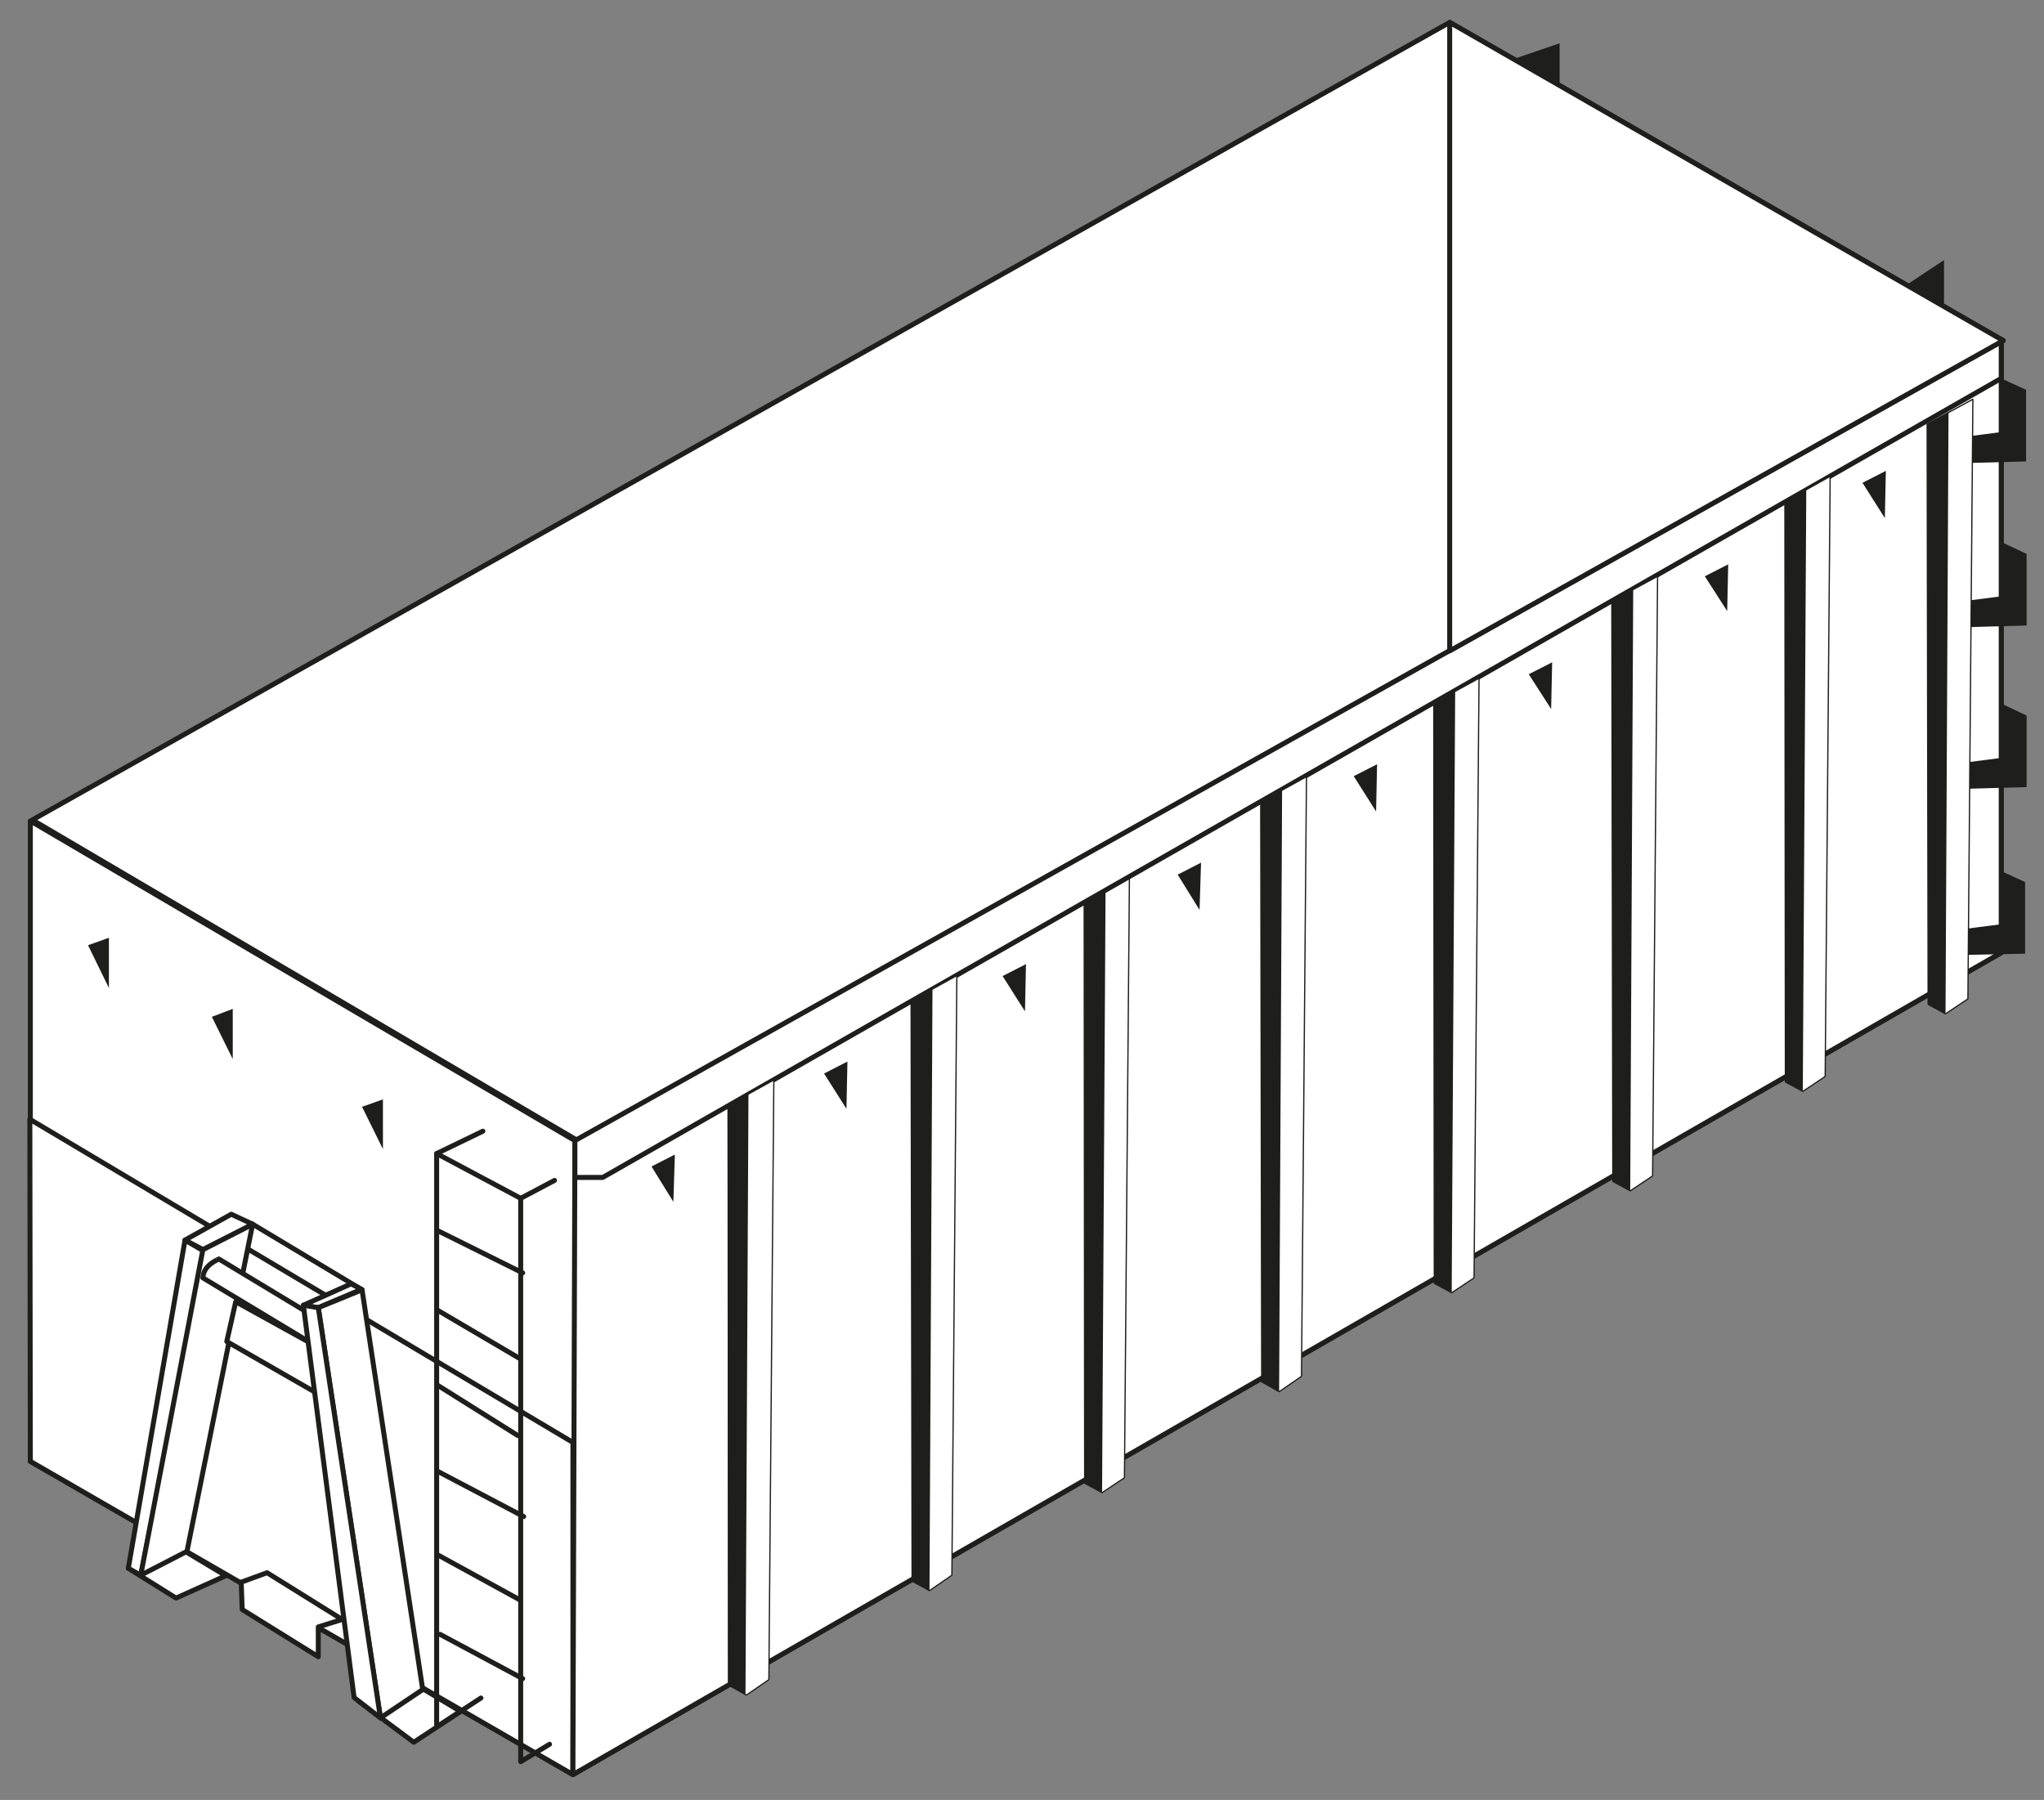 <?xml version="1.0" encoding="utf-8"?>
<!-- Generator: Adobe Illustrator 21.1.0, SVG Export Plug-In . SVG Version: 6.00 Build 0)  -->
<svg version="1.1" id="Vrstva_1" xmlns="http://www.w3.org/2000/svg" xmlns:xlink="http://www.w3.org/1999/xlink" x="0px" y="0px"
	 viewBox="0 0 411 362" style="enable-background:new 0 0 411 362;" xml:space="preserve">
<rect x="0" y="0" width="411" height="362" fill="#808080" stroke="none"/>
<style type="text/css">
	.st0{fill:#FFFFFF;stroke:#1E1F1D;stroke-linecap:round;stroke-linejoin:round;stroke-miterlimit:10;}
	.st1{fill:#FFFFFF;stroke:#1E1E1C;stroke-width:0.25;stroke-linecap:round;stroke-linejoin:round;stroke-miterlimit:10;}
	.st2{fill:none;stroke:#1E1F1D;stroke-linecap:round;stroke-linejoin:round;stroke-miterlimit:10;}
	.st3{fill:#1E1E1C;}
</style>
<g>
	<polygon class="st0" points="83.2,350.4 92.6,344.2 74,333 72.2,342.2 	"/>
	<polygon class="st0" points="6.1,165.1 6.1,293.9 115.2,356.9 402.4,191.6 402.4,68.7 115.6,229.4 	"/>
	<polygon class="st0" points="6,225.1 115.2,290.1 115.2,356.9 6.1,293.9 	"/>
	<polygon class="st0" points="115.6,229.4 115.2,356.9 402.4,191.6 402.4,68.7 	"/>
	<polygon class="st1" points="218.1,298.3 221.6,300.2 226.1,297.2 227.1,176.5 218,181.6 	"/>
	<polygon class="st0" points="6.5,164.9 116,229.3 402.8,68.5 291.5,4.5 	"/>
	<polyline class="st2" points="111.5,237.4 104.7,241 104.7,354.3 110.5,350.8 	"/>
	<polyline class="st2" points="97.1,227.5 87.8,232 87.8,347.3 96.7,341.5 	"/>
	<line class="st2" x1="87.8" y1="232" x2="104.7" y2="241"/>
	<line class="st2" x1="105.1" y1="256" x2="87.8" y2="247.4"/>
	<line class="st2" x1="87.8" y1="263.4" x2="104.3" y2="273.1"/>
	<line class="st2" x1="104.1" y1="288.7" x2="88" y2="278.6"/>
	<line class="st2" x1="105.3" y1="305" x2="88" y2="295.9"/>
	<line class="st2" x1="104.6" y1="321.8" x2="88" y2="312.7"/>
	<line class="st2" x1="105.1" y1="337.6" x2="88.5" y2="328.7"/>
	<polygon class="st0" points="48.5,318.2 53.7,316.3 68.8,325.7 64,327.2 64,333.2 48.7,323.7 	"/>
	<polygon class="st0" points="45.4,316.9 35.4,321.4 25.8,315.4 35.4,310.9 	"/>
	<polygon class="st0" points="25.8,315.4 37.2,249.4 41.3,251.8 28.3,316.8 	"/>
	<polygon class="st0" points="28.3,316.8 37.6,312 50.8,246.2 40.8,251.3 	"/>
	<polygon class="st0" points="45.6,269.8 63.9,280.3 74.7,276.9 47.4,261.8 	"/>
	<polygon class="st0" points="115.6,236.8 121.2,236.8 402.4,76.1 402.4,68.7 115.6,229.4 	"/>
	<polygon class="st3" points="222.3,179.1 221.6,300.2 218.1,298.3 218,181.6 	"/>
	<path class="st3" d="M382.9,57.6l8-5.3v9.4C390.9,61.8,383.3,57.2,382.9,57.6z"/>
	<path class="st3" d="M303.4,12.2l10.2-3.5v9C313.7,17.6,303.8,11.8,303.4,12.2z"/>
	<polygon class="st3" points="402.4,76.1 407.4,78.4 407.4,92.8 392.6,93.2 392.3,88.2 402.4,86.9 	"/>
	<polygon class="st3" points="402.6,109.1 407.5,111.4 407.5,125.8 392.8,126.2 392.5,121.2 402.6,119.9 	"/>
	<polygon class="st3" points="402.6,141.6 407.5,143.9 407.5,158.3 392.8,158.7 392.5,153.7 402.6,152.4 	"/>
	<polygon class="st3" points="402.2,175.1 407.2,177.4 407.2,191.8 392.5,192.1 392.1,187.2 402.2,185.9 	"/>
	<polygon class="st0" points="37.2,249.4 46.5,244.2 50.8,246.2 40.8,251.3 	"/>
	<line class="st2" x1="72.8" y1="259.4" x2="50.8" y2="246.2"/>
	<polygon class="st0" points="64,263 61,262.5 70.6,258.2 72.7,259.3 	"/>
	<path class="st0" d="M40.8,257l24.4,14.7l5.8-2.2l-27-16.3C44,253.3,40.9,254.3,40.8,257z"/>
	<path class="st0" d="M111.3,287.6"/>
	<path class="st0" d="M104.1,290.6"/>
	<polygon class="st3" points="131,234.6 135.7,232.2 135.4,241.7 	"/>
	<polygon class="st3" points="165.7,215.9 170.4,213.5 170.2,223 	"/>
	<polygon class="st3" points="201.6,196.3 206.3,193.9 206.1,203.4 	"/>
	<polygon class="st3" points="236.8,175.9 241.5,173.5 241.2,183 	"/>
	<polygon class="st3" points="272.2,156.1 276.9,153.7 276.7,163.2 	"/>
	<polygon class="st3" points="307.4,135.6 312.1,133.2 311.9,142.6 	"/>
	<polygon class="st3" points="342.8,115.9 347.5,113.5 347.3,122.9 	"/>
	<polygon class="st3" points="374.5,97.1 379.2,94.7 379,104.2 	"/>
	<polygon class="st3" points="77,221.1 77,231.1 72.8,222.6 	"/>
	<polygon class="st3" points="46.8,202.9 46.8,213 42.6,204.5 	"/>
	<polygon class="st3" points="21.9,188.6 21.9,198.7 17.7,190.1 	"/>
	<polygon class="st0" points="291.5,4.5 291.5,130.9 402.8,68.5 	"/>
	<polygon class="st0" points="76.5,345.5 85,339.8 72.8,259.4 64,263 	"/>
	<polygon class="st0" points="76.5,345.5 71.2,341.4 61,262.5 64,263 	"/>
	<polygon class="st1" points="146.5,338.9 150.1,340.9 154.6,337.8 155.6,217.2 146.4,222.3 	"/>
	<polygon class="st3" points="150.5,219.8 149.9,340.9 146.4,338.9 146.3,222.3 	"/>
	<polygon class="st1" points="183.4,318 186.9,319.9 191.4,316.8 192.4,196.2 183.2,201.3 	"/>
	<polygon class="st3" points="187.5,198.8 186.9,319.9 183.4,318 183.2,201.3 	"/>
	<polygon class="st1" points="253.7,277.9 257.2,279.9 261.7,276.8 262.7,156.2 253.5,161.3 	"/>
	<polygon class="st3" points="257.8,158.8 257.2,279.9 253.7,277.9 253.5,161.3 	"/>
	<polygon class="st1" points="288.4,258.1 291.9,260 296.4,257 297.4,136.4 288.3,141.4 	"/>
	<polygon class="st3" points="292.6,139 291.9,260 288.4,258.1 288.3,141.4 	"/>
	<polygon class="st1" points="324.3,237.6 327.8,239.5 332.3,236.5 333.3,115.9 324.1,120.9 	"/>
	<polygon class="st3" points="328.4,118.5 327.8,239.5 324.3,237.6 324.1,120.9 	"/>
	<polygon class="st1" points="359,217.6 362.5,219.5 367,216.5 368,95.8 358.9,100.9 	"/>
	<polygon class="st3" points="363.2,98.5 362.5,219.5 359,217.6 358.9,100.9 	"/>
	<polygon class="st1" points="387.7,202 391.2,203.9 395.7,200.9 396.7,80.3 387.5,85.3 	"/>
	<polygon class="st3" points="391.8,82.9 391.2,203.9 387.7,202 387.5,85.3 	"/>
</g>
</svg>

